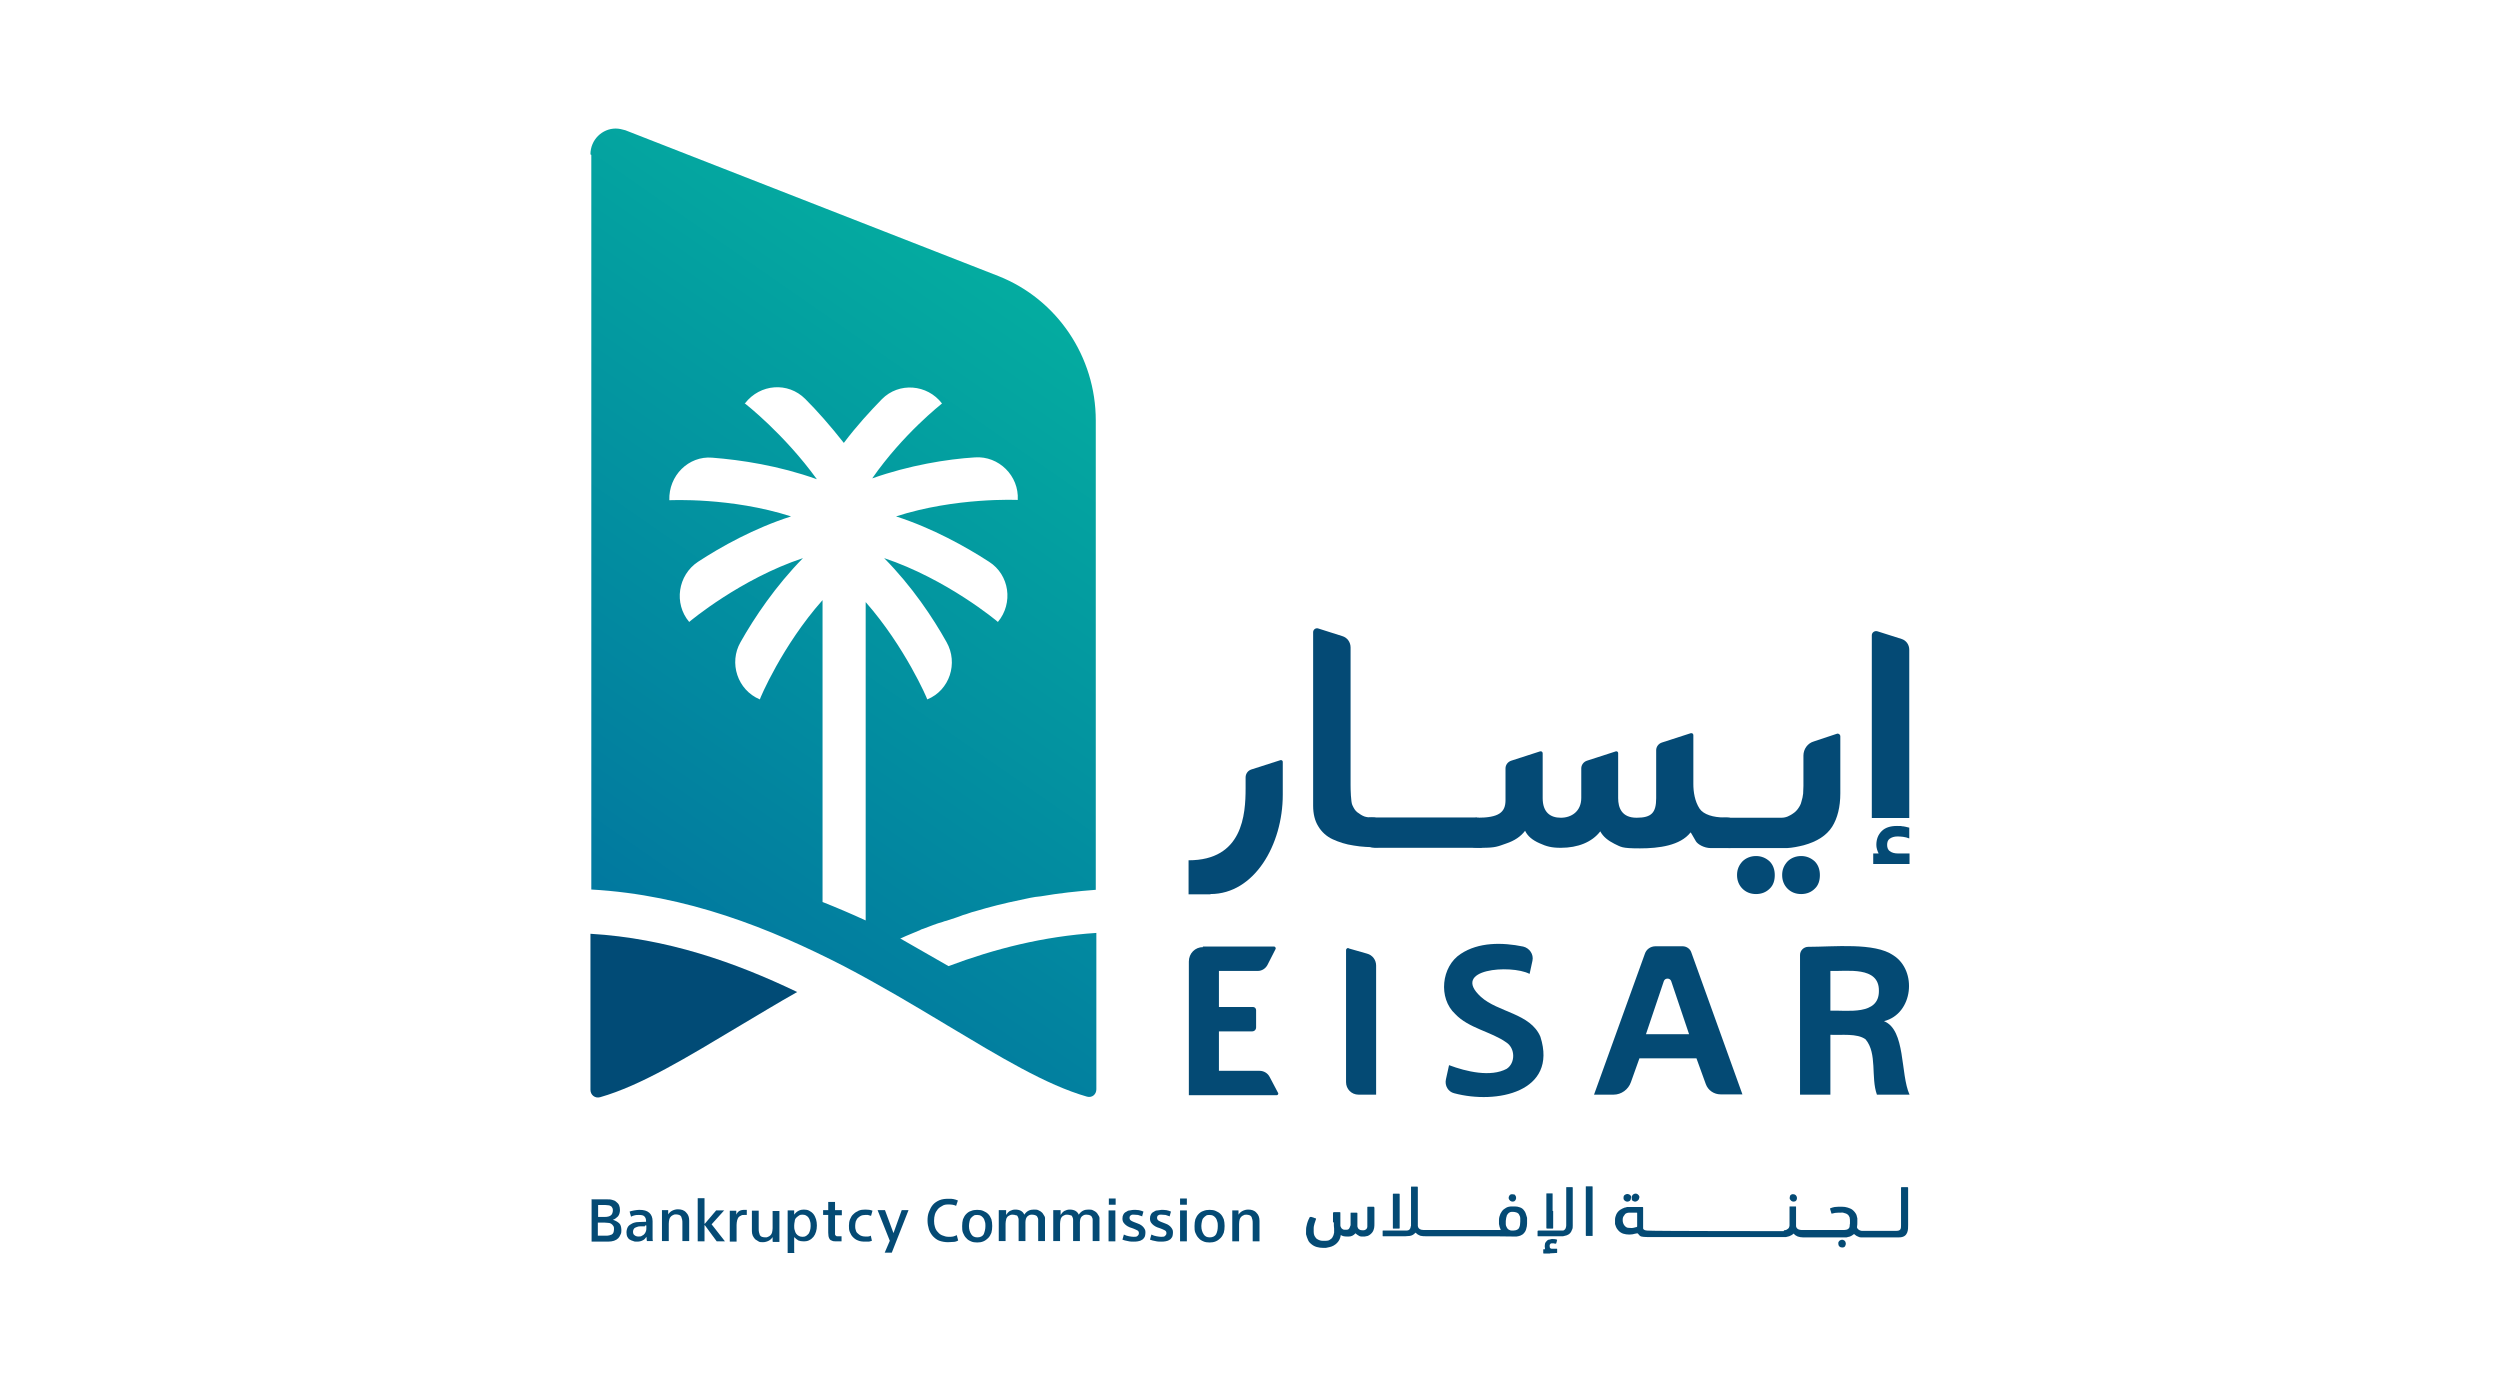 <?xml version="1.0" encoding="UTF-8"?> <svg xmlns="http://www.w3.org/2000/svg" xmlns:xlink="http://www.w3.org/1999/xlink" version="1.1" viewBox="0 0 881.1 487.2"><defs><style> .cls-1 { fill: #014b76; } .cls-2 { fill: url(#linear-gradient); } .cls-3 { fill: #044a74; } .cls-4 { fill: #044a75; } </style><linearGradient id="linear-gradient" x1="435.5" y1="467.2" x2="122.6" y2="16.6" gradientTransform="translate(0 486.5) scale(1 -1)" gradientUnits="userSpaceOnUse"><stop offset="0" stop-color="#04aca0"></stop><stop offset=".2" stop-color="#04aca0"></stop><stop offset=".9" stop-color="#00609f"></stop><stop offset="1" stop-color="#00609f"></stop></linearGradient></defs><g><g id="Layer_1"><path class="cls-1" d="M281,349.6c-7.1,4-13.8,8.1-20.4,12-18.4,11-34.7,21-49.1,25.1-1.8.5-3.4-.8-3.4-2.6v-55c26.9,1.6,50.9,10,72.8,20.5"></path><path class="cls-2" d="M262.6,142.1h0c5.3-6.8,15.1-7.6,21.2-1.5,4.2,4.2,8.8,9.4,13.6,15.5,4.5-6,9.4-11.3,13.4-15.4,6-6.1,16-5.3,21.2,1.5-.3.3-13.6,10.6-24.6,26.4,13-4.6,26.4-6.8,36.2-7.4,8.4-.6,15.6,6.5,15.1,15h0c-.3,0-21.8-1-42.9,5.8,13,4.2,24.6,10.7,32.8,16,7.2,4.6,8.6,14.6,3.1,21.2-.3-.3-18-15.1-40.1-22.5,9.8,9.9,17.2,21,22,29.6,4.2,7.4,1.1,17-6.8,20.2,0-.3-7.9-18.6-21.7-34.3v112.2c-5.2-2.4-10.4-4.6-15.2-6.5v-106.4c-14.2,16-22.1,34.7-22.1,35-7.9-3.3-11-12.9-6.8-20.2,4.9-8.7,12.3-19.7,22-29.6-22,7.3-39.9,22.3-40.1,22.5-5.5-6.5-4-16.5,3.1-21.2,8.1-5.3,19.7-11.8,32.8-16-21.2-6.8-42.6-5.7-42.9-5.7h0c-.3-8.7,6.8-15.7,15.1-15,10.2.8,23.5,2.8,36.9,7.6-11.6-16-25.2-26.6-25.5-26.8M208.4,54.6v258.9c33.7,1.9,63.1,13.7,89,27,13,6.8,25.2,14.1,36.5,20.9,18.4,11,34.8,21,49.2,25.1,1.8.5,3.3-.8,3.3-2.6v-55.1c-18.6,1.2-35.9,5.6-52.1,11.7l-17.1-9.8c0,0,.3,0,.3,0,2.3-1.1,4.5-1.9,6.8-2.9.3-.3.8-.3,1.2-.5,2.2-.8,4.5-1.8,6.8-2.4.6-.3,1.2-.3,1.9-.6,1.8-.6,3.5-1.1,5.2-1.8,1.3-.3,2.8-1,4.2-1.3,5.3-1.6,10.5-2.9,15.9-4,2.4-.5,4.7-1.1,7.3-1.3,6.4-1.1,12.8-1.8,19.4-2.3v-165.4c0-22.5-13.6-42.7-34.3-50.9l-131.5-51.4c-1.1-.3-2.2-.6-3.4-.6-4.7,0-8.9,3.9-8.9,9.1"></path><path class="cls-3" d="M577,429.8v-2.3c0,0,0-.1-.1-.1h-2c-.3,0-.6,0-.9,0s-.5.1-.8.2c-.3.1-.6.4-.8.8-.3.4-.5.7-.5,1.6,0,1.6,1,2.5,1.7,2.7.2,0,.7.1,1.4.1s1.1-.2,1.6-.3c.1,0,.2,0,.3-.1,0,0,.1,0,.1-.2v-2.3h0ZM628.8,433.6c.3,0,.8-.1,1-.3.4-.2.7-.5.8-.9,0-.1.1-.3.1-.5,0-.3,0-.6,0-1v-5.6c0,0,0-.1.1-.1h2.1c0,0,.1,0,.1.1v6.1c0,.3,0,.5,0,.8.1.5.4.9.9,1.1.3.1.6.2,1,.2h14.8c.3,0,.7,0,1-.1.3,0,.5-.2.7-.3,0,0,.1-.1.2-.2.2-.2.3-.5.3-.8,0-.3,0-.5.1-.8,0-.2,0-.4,0-.7v-.2c0-.4,0-.8-.1-1.2,0-.1,0-.2-.1-.3-.2-.6-.7-1-1.2-1.2-.3-.1-.6-.2-1-.3s-.6,0-1,0h-.8c-.7,0-1.4.1-2,.3,0,0-.1,0-.2,0s-.1,0-.2-.1c0,0,0-.1,0-.2-.1-.4-.3-.9-.4-1.3,0-.2,0-.3.2-.3.5-.2.9-.3,1.4-.4.4,0,.9-.1,1.4-.1h1.2c.7,0,1.4.1,2,.3.6.2,1.2.4,1.7.8.6.5,1.1,1.1,1.4,1.8.1.4.2.8.3,1.2,0,.3,0,.6,0,1v.4c0,.5,0,1-.1,1.5,0,.1,0,.3,0,.4.2.5.8,1,1.6,1.1.4,0,11.8,0,12.3,0,1.6,0,1.6-.9,1.6-2v-13.2c0-.1,0-.2.2-.2h2c.2,0,.3,0,.3.3v13c0,1.6.1,4.4-3.2,4.4h-12.8c-.2,0-.5,0-.7,0-.3,0-.7-.1-1-.3-.3-.1-.7-.3-1-.6,0,0-.1-.1-.2-.2,0,0-.1,0-.2,0,0,0,0,0-.1,0-.3.3-.8.6-1.3.8-.4.1-.8.2-1.2.3-.5,0-1,0-1.6,0h-13.8c-.6,0-1.2-.1-1.8-.3-.5-.2-1-.5-1.4-1,0,0,0,0,0,0h0c0,0,0,0-.1,0-.4.4-1,.7-1.5.9-.4.1-.8.2-1.2.3-.5,0-.9,0-1.4,0h-46.4c-.2,0-2.5,0-3.1-.2-.5-.1-.8-.5-1.2-1,0,0,0-.1-.1-.1,0,0-.1,0-.2,0s-.1,0-.2,0c-.1,0-.3.1-.5.1-.6.2-1.3.3-1.9.3h-.3c-.7,0-1.3-.1-2-.3-.6-.2-1.1-.5-1.6-1-.2-.2-.3-.4-.5-.6-.4-.5-.6-1.2-.8-1.8,0-.5,0-1.1,0-1.6,0-.6.2-1.2.4-1.7.3-.7.8-1.3,1.4-1.7.5-.3,1-.6,1.6-.8.3,0,.5-.1.8-.2h.1c.4,0,.8,0,1.2,0h4.2c.1,0,.2,0,.2.2v6.8c0,.2,0,.3,0,.5,0,.3.3.5.5.6.3.1.6.2,1,.2.5.2,47.8.2,48,.2"></path><path class="cls-3" d="M535.8,430.5c0-.4,0-.8,0-1.2,0-.3-.1-.7-.3-1-.2-.5-.5-.8-1.1-1-.3-.1-.8-.2-1.2-.2s-.3,0-.4,0c-.6,0-1.2.4-1.5.9-.1.2-.3.4-.3.7-.2.5-.2,1-.3,1.6,0,.4,0,.8,0,1.2,0,.3.1.6.3,1s.4.7.8.9c.3.2.7.3,1,.3.8,0,1.9,0,2.5-.8.2-.3.3-.7.4-1.1,0-.4.1-.8.1-1.2M502.4,435.7c-.5,0-1,0-1.4-.1-.3,0-.6-.1-.9-.3-.3-.1-.6-.3-.9-.6,0,0-.1-.1-.2-.2h-.2c-.5.6-1.2,1-2,1.1-.5,0-1,.1-1.4.1h-8c0,0-.1,0-.1-.1v-1.8c0,0,0-.1.1-.1h8.1c.3,0,.5,0,.8-.1.4-.1.6-.4.8-.8,0-.2.1-.5.2-.8,0-.5,0-.9,0-1.4v-12.3c0,0,0-.1.1-.1h1.9c.3,0,.4,0,.4.4v13.2c0,.1,0,.3,0,.3.1.7.5,1.1,1.2,1.3.2,0,.5.1.8.1h27.1c0,0,.1,0,.1-.1,0,0,0,0,0,0-.3-.6-.5-1.3-.6-2,0-.5,0-.9,0-1.4,0-.8.2-1.5.5-2.2.3-.6.7-1.2,1.2-1.6.5-.4,1.2-.8,1.8-.9s.7-.1,1.1-.1h1c.6,0,1.2.1,1.7.3.7.2,1.2.6,1.6,1.2.2.3.4.5.5.9.2.5.3,1,.5,1.6,0,.4,0,.9,0,1.3v.7c0,.7-.1,1.3-.3,1.9-.1.5-.4,1.1-.8,1.5-.3.4-.8.7-1.3.9-.4.1-.9.3-1.3.3s-.8,0-1.2,0c-.7-.1-30.8-.1-31.1-.1"></path><path class="cls-3" d="M469.8,430.8v-3.3c0-.1,0-.2.3-.3h2c.2,0,.3,0,.3.3v3.5c0,.3,0,.6,0,.9,0,.3.2.7.4,1,.3.3.6.5,1,.5.3,0,.6,0,.9,0,.5,0,.8-.3,1-.8.1-.3.2-.5.3-.8,0-.5,0-1,0-1.4v-2.9c0,0,0-.1.1-.1h2c.2,0,.3,0,.3.3v4.3c0,.3,0,.5.2.8.1.3.4.5.8.7.2,0,.4.1.7.1h.5c.3,0,.5-.1.8-.3s.5-.6.5-1c0-.3,0-.5,0-.8v-6c0-.1,0-.2.2-.2h1.8c.4,0,.4,0,.5.4v5.5c0,.5,0,1.1-.1,1.6-.1.5-.3,1.1-.7,1.6-.4.5-1,1-1.6,1.2-.3.1-.7.1-1,.2-.4,0-.8,0-1.2,0-.5,0-1-.3-1.4-.6-.1-.1-.3-.2-.4-.3,0,0-.1-.1-.2-.2h-.1c0,0-.1,0-.1.1-.6.6-1.3,1-2.2,1-.2,0-.4,0-.7,0-.8,0-1.5-.1-2.1-.5,0,0-.1,0-.1,0,0,0,0,0,0,0,0,.1,0,.2,0,.3-.2,1-.6,1.8-1.3,2.5s-1.6,1.2-2.5,1.4c-.5.1-1,.2-1.4.3-.3,0-.7,0-1,0-.8,0-1.4-.1-2.2-.3-.7-.2-1.3-.5-1.9-1-.5-.4-1-.9-1.2-1.5-.3-.6-.5-1.3-.7-2,0-.3,0-.5,0-.8,0-.8,0-1.5.2-2.2.2-1,.5-1.9,1-2.8,0,0,0-.1.1-.2,0-.1.1-.1.3-.1s.2,0,.3,0c.5.1.9.3,1.4.5,0,0,.1,0,.2,0,0,0,.1.1,0,.2,0,.1,0,.3-.1.4-.1.4-.3.8-.4,1.2-.1.5-.3,1-.3,1.6,0,.5,0,.9,0,1.4s.1,1,.3,1.4c.3.5.6,1,1.1,1.2.5.3,1.1.5,1.7.5.4,0,.9,0,1.3,0s.9-.1,1.2-.3c.5-.3.9-.6,1.1-1.1.3-.5.4-1,.5-1.5,0-.5,0-.9,0-1.4-.1-.5-.1-1.4-.1-2.2"></path><path class="cls-3" d="M554.3,425.3v6.7c0,.5,0,1-.3,1.5-.3,1-1,1.6-1.9,1.9-.4.1-.8.2-1.2.3-.5,0-.9,0-1.4,0h-7.5c0,0-.1,0-.1-.1v-1.5c0-.3,0-.4.4-.4h7.7c.3,0,.5,0,.8,0s0,0,.1,0c.4-.1.7-.4.9-.8.1-.3.2-.7.2-1v-13.4c0,0,0-.1.1-.1h2c.1,0,.2,0,.2.2v.5c0,2,0,4.2,0,6.4"></path><path class="cls-3" d="M561.3,426.9v8.6s0,0,0,.1c0,0,0,0,0,0h-2.2c-.1,0-.2,0-.2-.2v-17.1c0,0,0-.1,0-.2,0,0,0,0,0,0h2.2c.1,0,.2,0,.2.2v8.5h0Z"></path><path class="cls-3" d="M493.3,426.8v6c0,.1,0,.2-.2.2h-2.1c0,0-.1,0-.1-.1v-12c0-.1,0-.2.2-.2h2c.1,0,.2,0,.2.2v5.9"></path><path class="cls-3" d="M547.4,426.8v6c0,.1,0,.2-.2.2h-1.8c-.4,0-.4,0-.4-.5v-11.8c0,0,0-.1.1-.1h2c0,0,.1,0,.1.1v.5c0,2,0,3.8,0,5.6"></path><path class="cls-3" d="M546.5,441.8h-2.4c-.1,0-.2,0-.2-.2v-1.2c0,0,0-.1.1-.1h.5c0,0,0,0,0-.1,0-.1,0-.2,0-.3-.1-.5-.1-.9,0-1.4,0-.4.3-.8.6-1.1.3-.3.5-.5.9-.5.5-.2,1.1-.3,1.6-.2.3,0,.5,0,.8.1.4.1.5.1.3.5,0,.3-.1.5-.2.8h0c0,.2-.1.3-.3.2-.2,0-.4,0-.6-.1-.3,0-.5,0-.8,0-.3,0-.5.3-.6.5-.1.3,0,.6,0,.9.1.3.3.5.7.5.2,0,.3,0,.5,0h1.3c0,0,.1,0,.1.1v1.2c0,.1,0,.2-.2.2h-.3c-.7.1-1.4.1-2.1.1"></path><path class="cls-3" d="M533.1,423.5c-.6,0-1.2-.4-1.4-1.2,0-.6.3-1.3,1-1.4.3,0,.7,0,1,.1.2,0,.3.2.4.4.4.5.3,1.4-.2,1.8-.1.2-.5.3-.8.3"></path><path class="cls-3" d="M632.2,423.5c-.4,0-.8-.1-1.1-.5-.1-.1-.2-.3-.3-.4-.1-.4,0-.8.1-1.2.3-.4.7-.6,1.2-.5.6,0,1.1.5,1.2,1.1.1.5-.1,1.2-.6,1.4-.1,0-.3.1-.6.1"></path><path class="cls-3" d="M647.9,438.3c0-.1,0-.2,0-.3,0-.3.3-.6.5-.8.5-.3,1.1-.4,1.6,0,.3.2.4.4.5.8.1.4,0,.8-.2,1.2-.1.2-.3.3-.5.4-.3.1-.6.1-1,0-.4-.1-.9-.5-.9-1.2v-.2h0Z"></path><path class="cls-3" d="M574.8,422.2c0,.2,0,.4-.1.6-.1.3-.3.5-.6.6-.7.3-1.4,0-1.8-.6,0-.1-.1-.3-.1-.4v-.3c0-.4.1-.8.5-1,.7-.5,1.6-.3,2,.3.2.1.2.3.2.7"></path><path class="cls-3" d="M577.7,422.1c0,.3,0,.5-.2.7-.3.4-.6.6-1.1.7-.3,0-.5,0-.8-.2-.3-.1-.5-.4-.5-.7,0,0,0-.2,0-.3v-.3c0-.5.2-.8.6-1.1.6-.4,1.3-.3,1.8.3.1.2.3.4.3.7v.2"></path><path class="cls-3" d="M210.7,435.5h2.8c.4,0,.8,0,1.2-.1s.7-.2.9-.3c.3-.2.5-.4.6-.7.1-.3.2-.7.2-1.2s0-.8-.3-1.2c-.2-.3-.4-.5-.7-.7-.3-.2-.6-.3-1-.3s-.8-.1-1.3-.1h-2.4v4.6h0ZM210.7,428.9h2.4c1,0,1.7-.2,2.1-.5.5-.3.7-.9.8-1.6,0-.5,0-.8-.2-1.1-.1-.3-.3-.5-.5-.6-.2-.1-.5-.3-.8-.3s-.7-.1-1.1-.1h-2.6v4.3h0ZM208.4,422.7h5.6c.7,0,1.2,0,1.8.2.5.1,1,.3,1.4.7.4.3.8.7,1,1.2s.3,1,.3,1.7-.2,1.6-.7,2.2c-.5.5-1.1,1-1.8,1.2h0c.4.1.8.3,1.2.5.3.2.7.4,1,.7.3.3.5.6.6,1,.1.4.2.9.2,1.4s0,1.1-.3,1.6c-.2.5-.5,1-.8,1.3-.4.4-.9.7-1.5.9-.6.2-1.3.3-2.1.3h-5.8v-14.8h0Z"></path><path class="cls-3" d="M227.3,432.2c-.5,0-1.1,0-1.6,0s-1,.1-1.4.3c-.4.1-.7.3-.9.6-.2.3-.3.6-.3,1s.1,1,.5,1.2c.3.3.8.5,1.4.5s.9,0,1.3-.3c.3-.1.7-.4.9-.7.2-.3.4-.6.5-1,.1-.3.1-.8.1-1.1v-.8h-.5c0,0,0,0,0,0ZM227.7,430.4c0-.8-.2-1.3-.6-1.7s-1-.5-1.9-.5-.8,0-1.4.1c-.5.1-1,.3-1.4.5l-.5-1.8c.3-.1.9-.3,1.6-.4.7-.1,1.3-.2,1.8-.2,1.6,0,2.7.3,3.5,1,.8.7,1.2,1.7,1.2,3v4.6c0,.4,0,.8,0,1.2,0,.5,0,.9.1,1.2h-2.1c0-.2-.1-.4-.1-.7,0-.3,0-.5-.1-.8h0c-.3.5-.7,1-1.2,1.2-.5.3-1.2.5-2,.5s-1,0-1.4-.2c-.5-.1-.8-.3-1.2-.5-.4-.2-.7-.6-.9-1-.2-.4-.3-1-.3-1.6s.2-1.4.5-1.9c.3-.5.9-.9,1.5-1.2.6-.3,1.4-.5,2.2-.5s1.7-.1,2.7-.1v-.2h0Z"></path><path class="cls-3" d="M235.5,426.5v1.5h0c.3-.5.8-1,1.4-1.3.6-.3,1.3-.5,2-.5,1.2,0,2.2.3,2.9,1.1.8.8,1.1,1.7,1.1,2.9v7.2h-2.4v-6.3c0-.5,0-.9-.1-1.3s-.2-.7-.3-1c-.2-.3-.4-.5-.7-.6-.3-.1-.7-.2-1.1-.2s-.7,0-1,.2c-.3.1-.6.3-.8.5-.3.3-.5.6-.6,1-.1.4-.2,1-.2,1.6v6.1h-2.4v-10.9h2.2Z"></path><polygon class="cls-3" points="255.3 426.5 250.8 431.5 255.5 437.5 252.6 437.5 248.4 431.8 248.3 431.8 248.3 437.5 245.9 437.5 245.9 422.3 248.3 422.3 248.3 431.3 248.4 431.3 252.4 426.6 255.3 426.6 255.3 426.5"></polygon><path class="cls-3" d="M263.1,428.2c-.2,0-.5,0-.9,0s-.7,0-1,.2c-.3.1-.6.3-.9.6-.2.3-.4.7-.5,1.1-.1.5-.2,1-.2,1.6v5.9h-2.4v-10.9h2.3v1.4h0c.5-1.2,1.4-1.7,2.9-1.7h.8v1.8c0,0,0,0,0,0Z"></path><path class="cls-3" d="M272.3,437.5v-1.5h0c-.3.5-.8,1-1.4,1.3-.6.3-1.3.5-2,.5s-1.2,0-1.6-.3-.9-.5-1.2-.8-.6-.8-.8-1.2c-.2-.5-.3-1-.3-1.6v-7.2h2.4v6.3c0,.5,0,.9.1,1.3s.2.7.3,1c.2.3.4.5.7.6.3.1.7.2,1.2.2s.7,0,1-.2c.3-.1.6-.3.8-.5.3-.3.5-.6.6-1,.1-.4.2-1,.2-1.5v-6.1h2.4v10.9h-2.3,0Z"></path><path class="cls-3" d="M285.7,432c0-.5,0-1-.2-1.6-.1-.5-.3-.9-.5-1.2-.2-.3-.5-.6-.9-.8-.3-.2-.8-.3-1.2-.3s-.9,0-1.3.3c-.3.2-.7.5-1,.8-.3.3-.5.8-.5,1.2-.1.5-.2,1-.2,1.6s0,1.1.2,1.6c.1.5.3.9.5,1.2.3.3.5.6,1,.8.3.2.8.3,1.3.3s.9-.1,1.2-.3c.3-.2.6-.5.9-.8.2-.3.4-.8.5-1.2.1-.3.2-.9.2-1.4M280,441.6h-2.4v-15h2.3v1.5h0c.4-.6,1-1.1,1.6-1.4.6-.3,1.2-.4,1.8-.4s1.4.1,1.9.4c.6.3,1.1.7,1.5,1.2s.7,1.2.9,1.8c.2.7.3,1.4.3,2.2s-.1,1.6-.3,2.2c-.2.7-.5,1.3-.9,1.8-.4.5-.9.9-1.5,1.2-.5.3-1.2.4-2,.4s-1.2-.1-1.8-.3c-.5-.3-1-.7-1.5-1.2h0v5.3h0,0Z"></path><path class="cls-3" d="M290.1,426.5h1.8v-2.9h2.4v2.9h2.4v1.8h-2.4v5.7c0,.3,0,.7,0,.9,0,.2,0,.4.2.5,0,.1.2.2.4.3.1,0,.4,0,.7,0h.5c.2,0,.3,0,.5,0v1.8c-.2,0-.5,0-.8,0s-.6,0-1,0c-.6,0-1.2,0-1.5-.2-.4-.1-.7-.3-.9-.6-.2-.3-.3-.6-.4-1,0-.4-.1-.8-.1-1.3v-6.2h-1.8v-1.9h0,0Z"></path><path class="cls-3" d="M306.9,428.5c-.3-.1-.6-.2-1-.3-.3,0-.7,0-1,0-.5,0-1.1.1-1.5.3-.4.2-.8.5-1.1.8-.3.3-.5.8-.7,1.2-.1.5-.2,1-.2,1.5s0,1,.2,1.5c.1.5.3.9.7,1.2.3.3.7.6,1.1.8.5.2,1,.3,1.5.3s.7,0,1,0,.6-.1,1-.3l.4,1.8c-.4.1-.8.3-1.2.3s-.8,0-1.2,0c-1,0-1.8-.1-2.5-.4-.8-.3-1.3-.7-1.8-1.2-.5-.5-.8-1.1-1.1-1.8s-.3-1.4-.3-2.2.1-1.6.4-2.3.6-1.3,1.2-1.8c.5-.5,1.1-.9,1.8-1.2.7-.3,1.5-.4,2.4-.4s1.8.1,2.5.4l-.5,1.8h0Z"></path><polygon class="cls-3" points="314.9 434.6 314.9 434.6 317.8 426.5 320.2 426.5 314.3 441.5 311.8 441.5 313.6 437.3 309.3 426.5 311.9 426.5 314.9 434.6"></polygon><path class="cls-3" d="M337,425c-.8-.4-1.7-.5-2.7-.5s-1.6.1-2.2.5c-.6.3-1.2.7-1.6,1.2-.4.5-.8,1.1-1,1.8s-.3,1.4-.3,2.3.1,1.4.3,2.1c.2.7.5,1.3,1,1.8.4.5,1,1,1.6,1.2.7.3,1.4.5,2.2.5s1.1,0,1.6-.1c.5-.1.9-.3,1.3-.5l.5,1.9c-.5.3-1.1.5-1.7.5-.6,0-1.3.1-1.9.1-1.1,0-2.1-.2-3-.5s-1.6-.9-2.3-1.6c-.6-.7-1.1-1.5-1.4-2.4-.3-1-.5-2-.5-3.1s.1-2.1.5-3.1.8-1.8,1.4-2.5,1.4-1.2,2.3-1.6c1-.4,2-.5,3.1-.5s1.3,0,1.8.1c.6.1,1.1.3,1.6.5l-.6,1.8h0Z"></path><path class="cls-3" d="M347.3,432.1c0-.5,0-1.1-.2-1.6-.1-.5-.3-.9-.5-1.2-.3-.3-.5-.6-.9-.8-.3-.2-.8-.3-1.3-.3s-1,0-1.3.3c-.3.2-.7.5-.9.8-.3.3-.4.8-.5,1.2-.1.5-.2,1-.2,1.6,0,1.2.3,2.1.8,2.9s1.2,1.1,2.2,1.1,1.8-.4,2.2-1.1c.3-.8.6-1.7.6-2.9M349.7,432.1c0,.9-.1,1.7-.3,2.4-.3.7-.6,1.3-1.1,1.8s-1,.9-1.7,1.2c-.7.3-1.4.4-2.2.4s-1.6-.1-2.2-.4c-.7-.3-1.2-.6-1.7-1.2-.5-.5-.8-1.1-1.1-1.8-.3-.7-.3-1.5-.3-2.4s.1-1.7.3-2.4c.3-.7.6-1.3,1.1-1.8.5-.5,1-.9,1.7-1.1.7-.3,1.4-.4,2.2-.4s1.6.1,2.2.4c.7.3,1.2.6,1.7,1.1s.8,1.1,1.1,1.8c.2.7.3,1.5.3,2.4"></path><path class="cls-3" d="M354.6,426.6v1.6h0c.3-.5.7-1,1.3-1.4.6-.3,1.2-.5,1.9-.5,1.6,0,2.7.6,3.2,1.8h0c.4-.6.9-1.1,1.5-1.4.6-.3,1.2-.4,1.9-.4s1.2,0,1.7.3c.5.2.9.5,1.2.8s.5.8.8,1.2.2,1,.2,1.6v7.2h-2.4v-6.3c0-.5,0-1,0-1.3,0-.3-.1-.6-.3-.9-.1-.3-.4-.5-.7-.6-.3-.1-.6-.2-1.1-.2s-.5,0-.9.1c-.3.1-.5.3-.8.5-.2.2-.4.5-.5.8-.1.3-.2.8-.2,1.2v6.7h-2.4v-6.4c0-.5,0-.9,0-1.2,0-.3-.1-.7-.3-1-.1-.3-.3-.5-.7-.5-.3-.1-.6-.2-1.1-.2s-.6,0-1,.2c-.3.1-.5.3-.8.5-.2.3-.4.5-.5,1s-.2.9-.2,1.5v6.1h-2.4v-10.9h2.6Z"></path><path class="cls-3" d="M373.8,426.6v1.6h0c.3-.5.7-1,1.3-1.4.6-.3,1.2-.5,1.9-.5,1.6,0,2.7.6,3.2,1.8h0c.4-.6.9-1.1,1.5-1.4.6-.3,1.2-.4,1.9-.4s1.2,0,1.7.3c.5.2.9.5,1.2.8s.5.8.8,1.2.2,1,.2,1.6v7.2h-2.4v-6.3c0-.5,0-1,0-1.3,0-.3-.1-.6-.3-.9-.1-.3-.4-.5-.7-.6-.3-.1-.6-.2-1.1-.2s-.5,0-.9.1c-.3.1-.5.3-.8.5-.2.2-.4.5-.5.8-.1.3-.2.8-.2,1.2v6.7h-2.4v-6.4c0-.5,0-.9,0-1.2,0-.3-.1-.7-.3-1-.1-.3-.3-.5-.7-.5-.3-.1-.6-.2-1.1-.2s-.6,0-1,.2c-.3.1-.5.3-.8.5-.2.3-.4.5-.5,1s-.2.9-.2,1.5v6.1h-2.4v-10.9h2.6Z"></path><path class="cls-3" d="M393.1,437.5h-2.4v-10.9h2.4v10.9ZM393.2,424.6h-2.4v-2.2h2.4v2.2Z"></path><path class="cls-3" d="M402.6,428.7c-.5-.2-1-.3-1.5-.5-.5,0-.9-.1-1.4-.1s-.4,0-.6,0c-.2,0-.4.1-.5.2-.1,0-.3.2-.4.4-.1.1-.1.3-.1.5s0,.3.1.5c0,.1.2.3.3.4.2.1.4.3.7.4.3.1.6.3,1,.4.5.2,1,.4,1.5.6.4.2.8.5,1.1.8s.5.6.7,1,.2.8.2,1.2-.1,1.1-.3,1.5c-.3.4-.5.8-1,1-.4.3-.9.4-1.4.5-.5.1-1,.1-1.5.1s-1.3,0-2-.2c-.7-.1-1.4-.3-1.9-.5l.5-1.8c.6.3,1.2.5,1.8.6.6.1,1.2.2,1.6.2.6,0,1.1,0,1.4-.3s.5-.5.5-1-.2-.8-.6-1-1-.5-1.9-.8c-1.1-.3-1.9-.8-2.5-1.4s-.8-1.2-.8-1.9.1-1,.3-1.4c.2-.4.5-.8,1-1,.4-.3.8-.5,1.3-.5.5-.1,1-.2,1.4-.2s1.2,0,1.8.1c.6.1,1.1.3,1.6.5l-.5,1.8h0Z"></path><path class="cls-3" d="M412.3,428.7c-.5-.2-1-.3-1.5-.5-.5,0-.9-.1-1.4-.1s-.4,0-.6,0c-.2,0-.4.1-.5.2-.2,0-.3.2-.4.4-.1.1-.1.3-.1.5s0,.3.1.5c0,.1.2.3.3.4.2.1.4.3.7.4.3.1.6.3,1,.4.5.2,1,.4,1.5.6.4.2.8.5,1.1.8s.5.6.7,1,.2.8.2,1.2-.1,1.1-.3,1.5c-.3.4-.5.8-1,1-.4.3-.9.4-1.4.5-.5.1-1,.1-1.5.1s-1.3,0-2-.2c-.7-.1-1.4-.3-1.9-.5l.5-1.8c.6.3,1.2.5,1.8.6.6.1,1.2.2,1.6.2.6,0,1.1,0,1.4-.3s.5-.5.5-1-.2-.8-.6-1-1-.5-1.9-.8c-1.1-.3-1.9-.8-2.5-1.4s-.8-1.2-.8-1.9.1-1,.3-1.4c.2-.4.5-.8,1-1,.4-.3.8-.5,1.3-.5.5,0,1-.2,1.4-.2s1.2,0,1.8.1c.6.1,1.1.3,1.6.5l-.5,1.8h0Z"></path><path class="cls-3" d="M418.3,437.5h-2.4v-10.9h2.4v10.9ZM418.3,424.6h-2.4v-2.2h2.4v2.2Z"></path><path class="cls-3" d="M429.2,432.1c0-.5,0-1.1-.2-1.6-.1-.5-.3-.9-.5-1.2-.3-.3-.5-.6-.9-.8-.3-.2-.8-.3-1.3-.3s-1,0-1.3.3c-.3.2-.7.5-.9.8-.3.3-.4.8-.5,1.2-.1.5-.2,1-.2,1.6,0,1.2.3,2.1.8,2.9s1.2,1.1,2.2,1.1,1.8-.4,2.2-1.1c.4-.8.6-1.7.6-2.9M431.6,432.1c0,.9-.1,1.7-.3,2.4-.3.7-.6,1.3-1.1,1.8s-1,.9-1.7,1.2c-.7.3-1.4.4-2.2.4s-1.6-.1-2.2-.4c-.7-.3-1.2-.6-1.7-1.2-.5-.5-.8-1.1-1.1-1.8-.3-.7-.3-1.5-.3-2.4s.1-1.7.3-2.4c.3-.7.6-1.3,1.1-1.8.5-.5,1-.9,1.7-1.1.7-.3,1.4-.4,2.2-.4s1.6.1,2.2.4c.7.3,1.2.6,1.7,1.1s.8,1.1,1.1,1.8c.2.7.3,1.5.3,2.4"></path><path class="cls-3" d="M436.5,426.6v1.5h0c.3-.5.8-1,1.4-1.3.6-.3,1.3-.5,2-.5,1.2,0,2.2.3,2.9,1.1.8.8,1.1,1.7,1.1,2.9v7.2h-2.4v-6.3c0-.5,0-.9-.1-1.3s-.2-.7-.3-1c-.2-.3-.4-.5-.7-.6-.3-.1-.7-.2-1.1-.2s-.7,0-1,.2c-.3.1-.6.3-.8.5-.3.3-.5.6-.6,1-.1.4-.2,1-.2,1.6v6.1h-2.4v-10.9h2.2Z"></path><path class="cls-3" d="M423.9,333.6h25.1c.5,0,.8.6.5,1l-2.8,5.5c-.7,1.3-2,2.1-3.4,2.1h-13.7v12.7h12c.6,0,1.1.5,1.1,1.1v6.1c0,.8-.6,1.4-1.4,1.4h-11.7v13.9h14.3c1.5,0,2.9.8,3.6,2.2l2.9,5.5c.3.3,0,.9-.4.9h-31v-47.1c0-2.9,2.2-5.1,5-5.1"></path><path class="cls-3" d="M475.5,334.3l6.3,1.8c1.9.5,3.2,2.2,3.2,4.2v45.5h-6.2c-2.5,0-4.4-2-4.4-4.4v-46.5c0-.6.6-1,1.1-.6"></path><path class="cls-3" d="M539,343.2c-6.5-3.3-27.9-1.8-17.1,8.1,6,5.5,17.5,5.8,21,14.1,6.2,19.5-15.5,23.9-30.4,19.9-2.1-.5-3.4-2.7-2.9-4.9l1.1-5c6.1,2.3,14.7,4.3,20.3,1.3,3.1-2,3.1-7.2-.1-9.3-5.3-3.8-13.3-5-18-10-6.1-5.6-4.9-16.8,1.9-21.2,6.3-4.2,14.7-4.1,22-2.6,2.2.5,3.8,2.7,3.3,5l-1,4.6h0Z"></path><path class="cls-3" d="M580.1,364.5h15.2l-6.3-18.7c-.4-1.2-2.2-1.2-2.6,0l-6.3,18.7h0ZM568.5,385.8h-6.7l17.9-49.6c.5-1.6,2-2.7,3.8-2.7h9.5c1.4,0,2.7.9,3.1,2.2l18,50h-7.7c-2.3,0-4.4-1.4-5.2-3.6l-3.3-9.1h-20.1l-3,8.4c-.9,2.6-3.4,4.4-6.1,4.4"></path><path class="cls-3" d="M645.1,356.2c5.9-.2,17.2,1.8,17.1-7,.1-8.8-11.3-6.8-17.1-7v14.1h0ZM634.4,336.6c0-1.6,1.3-2.9,2.9-2.9,9,0,23.4-1.6,30,3,8.5,5.4,7,20.6-3.3,23.2h0c7.7,3.1,5.7,18.6,9,25.9h-11.5c-2.2-6.1.2-14.5-4-19.5-3-2.2-8.5-1.4-12.4-1.6v21.1h-10.7v-49.2h0,0Z"></path><path class="cls-4" d="M486.2,293.3c0,1.8,0,3.2-.1,4s-.3,1.3-.4,1.3c-2.9,0-5.8-.1-8.6-.6-2.8-.4-5.2-1.2-7.4-2.2s-4-2.7-5.1-4.6c-1.2-1.9-1.8-4.4-1.8-7.2v-61.2c0-.9.9-1.6,1.8-1.3l8.5,2.7c1.7.5,2.9,2.1,2.9,4v48.5c0,1.5.1,5.9.6,7s1,2,1.8,2.6c.8.6,1.7,1.2,2.6,1.5,1,.3,1.9.3,2.9.3s1.4.2,1.8,1.1c.5,1,.6,2.3.6,4.2"></path><path class="cls-4" d="M520.5,288.2c1,0,1.6.2,2.1,1.1s.8,2.4.8,4.4,0,2.9-.3,3.8c-.3.8-.6,1.3-1.2,1.3h-37.4c-1.6-.1-2.7-.5-3.3-1.3-.6-.8-.8-2.2-.8-4.2s.3-2.9.8-4c.5-1,1.2-1.2,2.2-1.2h37.2q0,.1,0,.1Z"></path><path class="cls-4" d="M550,298.8c-3.2,0-5-.5-7.4-1.6-2.5-1.1-4.2-2.5-5.1-4.4-1.5,2-3.7,3.5-6.7,4.5-2.9,1-3.6,1.5-8.5,1.5s-2.9-.4-3.7-1.3c-.8-.8-1.3-2.1-1.3-3.8s.3-3.3.8-4.2c.6-1,1.4-1.3,2.5-1.3,7.7,0,10-1.9,10-6.2v-11.2c0-1.2.8-2.3,2-2.7l10.2-3.3c.5-.1.9.2.9.7v15.8c0,5,2.7,6.9,6.4,6.9s7.2-2.2,7.2-7v-10.4c0-1.2.8-2.3,2-2.7l10.2-3.3c.4-.1.8.2.8.6v15.9c0,3.3,1.2,6.9,6.5,6.9s6.9-1.8,6.9-6.9v-16.9c0-1.2.8-2.3,2-2.7l10.2-3.3c.5-.1.9.2.9.7v17.2c0,2.8.5,6.1,2.2,8.7,1.4,2.1,4.9,3.1,8.6,3.1s1.7.4,2.1,1.3c.4.9.7,2.2.7,4s0,3.7-.1,4.4c-.1.7-.1,1.1-.5,1.1h-6.8c-2.5,0-4.7-1.4-5.3-2.4-1-1.6-1.8-3.3-1.9-3.1-3.6,4.6-11.1,5.6-17.8,5.6s-6.6-.5-9-1.6c-2.2-1.1-4-2.5-5-4.4-2.9,3.8-7.9,5.8-13.9,5.8"></path><path class="cls-4" d="M609.4,298.9c-1.6,0-2.9-.5-3.7-1.3s-1.3-2.1-1.3-3.8.3-3.1.8-4c.5-1.1,1.4-1.6,2.5-1.6h20.1c1.8,0,2.9-.7,4-1.4.8-.5,1.4-1.1,1.9-1.8s1-1.5,1.2-2.5c.3-1,.5-1.8.6-2.8,0-1,.1-1.8.1-2.7v-10.7c0-2.3,1.5-4.4,3.7-5l8.1-2.7c.6-.2,1.2.3,1.2.9v20.1c0,4.8-1,8.8-2.9,11.8-2,3.1-5.3,5.2-10,6.5-2,.5-4,.9-5.9,1-1.8,0-17.9,0-20.4,0"></path><path class="cls-4" d="M662.2,301c-.6-1.2-.9-2.2-.9-3.2,0-2,.6-3.6,1.9-4.9,1.2-1.2,3-1.8,5.3-1.8s1.2,0,1.8.1c.7,0,1.8.3,2.6.5v3.8c-1.4-.6-3.1-.7-4.2-.7s-2,.3-2.7.8-.9,1.3-.9,2.2.3,1.8,1,2.2c.6.5,1.6.8,2.9.8h4v3.7h-12.8v-3.7h2.1v.2h0Z"></path><path class="cls-4" d="M672.9,228.9v59.4h-13.2v-64.4c0-1,1-1.7,2-1.4l8.5,2.7c1.6.5,2.7,2,2.7,3.8"></path><path class="cls-4" d="M612.2,308.4c0-2,.7-3.5,1.9-4.8,1.2-1.2,2.9-1.9,4.8-1.9s3.5.7,4.8,1.9c1.2,1.2,1.8,2.9,1.8,4.8s-.5,3.6-1.8,4.8c-1.2,1.2-2.8,1.9-4.8,1.9s-3.6-.7-4.8-1.9-1.9-2.8-1.9-4.8"></path><path class="cls-4" d="M628.1,308.4c0-2,.7-3.5,1.9-4.8,1.2-1.2,2.9-1.9,4.8-1.9s3.5.7,4.8,1.9c1.2,1.2,1.8,2.9,1.8,4.8s-.5,3.6-1.8,4.8c-1.2,1.2-2.8,1.9-4.8,1.9s-3.6-.7-4.8-1.9-1.9-2.8-1.9-4.8"></path><path class="cls-4" d="M426.6,315.2h-7.7v-12c19.1,0,20.1-16.1,20.1-25.4v-3.8c0-1.3.8-2.4,2-2.8l10.3-3.3c.4-.1.8.2.8.6v11.6c0,17.6-10,35-25.5,35"></path></g></g></svg> 